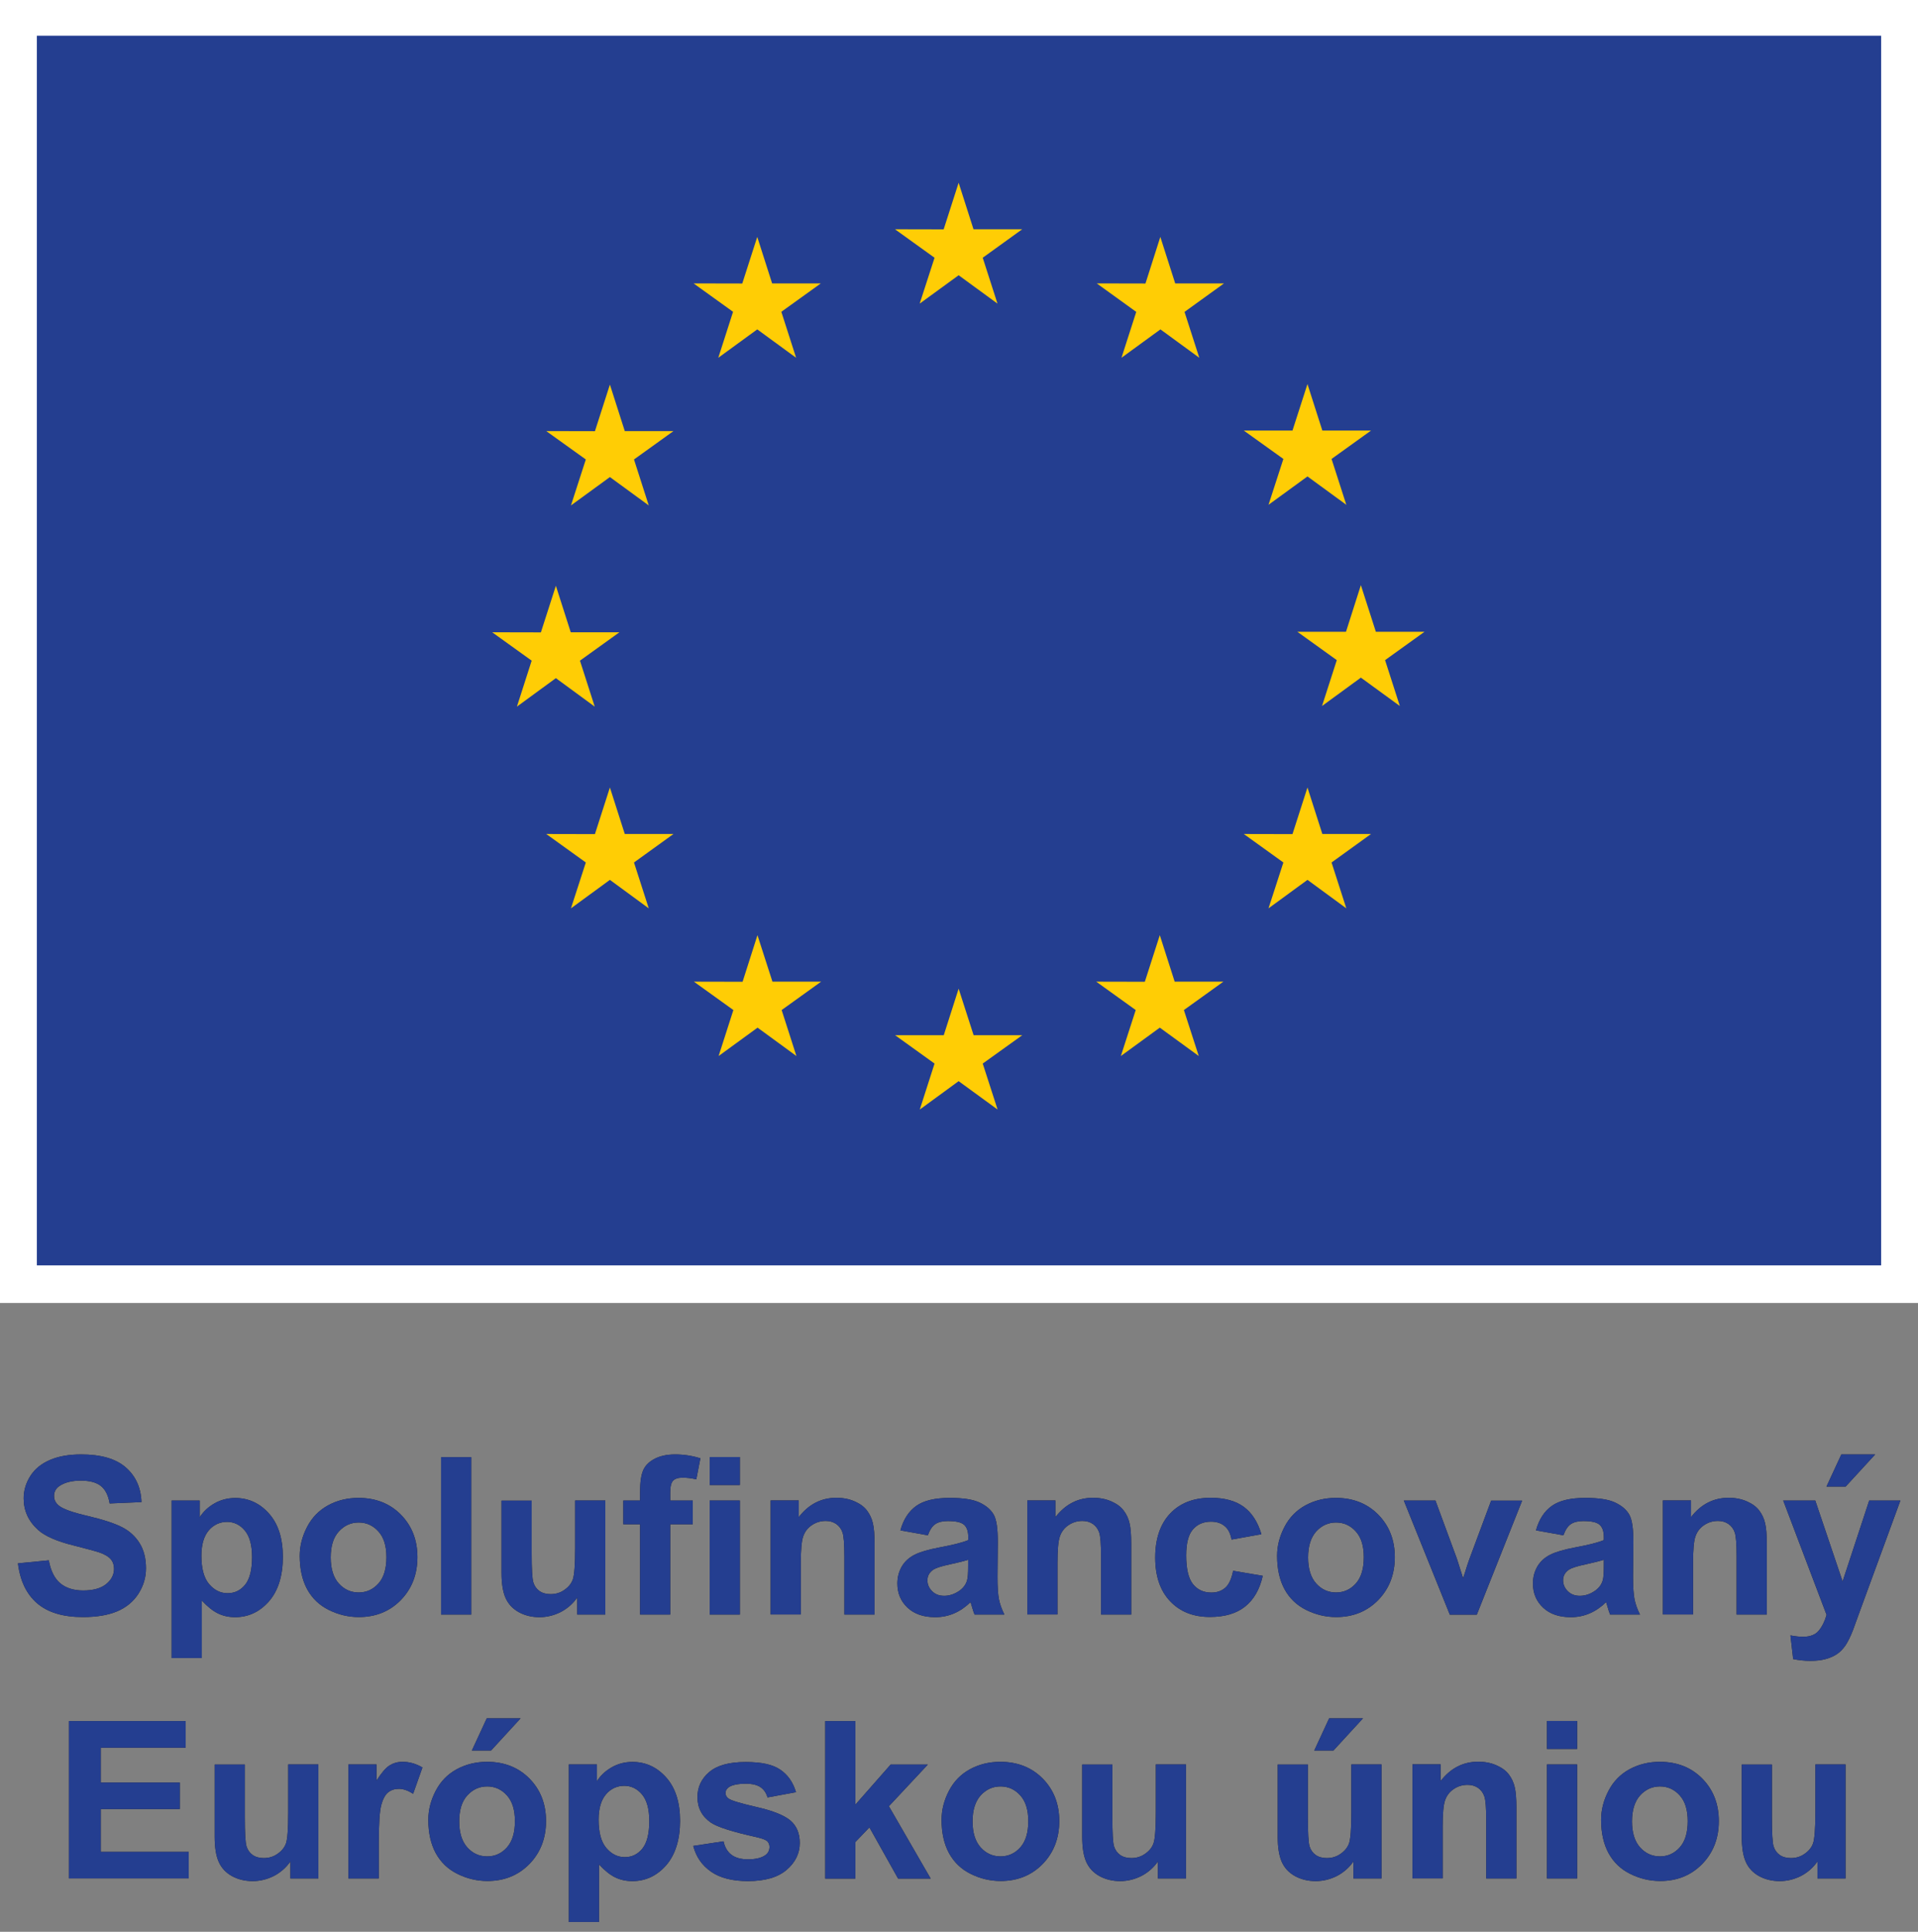 <?xml version="1.0" encoding="UTF-8"?>
<svg id="Layer_1" data-name="Layer 1" xmlns="http://www.w3.org/2000/svg" version="1.1" viewBox="0 0 183.15 184.45">
  <rect x="0" y="0" width="183.15" height="184.45" fill="#808080" stroke="none"/>
  <defs>
    <style>
      .cls-1 {
        fill: #231f20;
      }

      .cls-1, .cls-2, .cls-3, .cls-4 {
        stroke-width: 0px;
      }

      .cls-2 {
        fill: #243e90;
      }

      .cls-3 {
        fill: #fff;
      }

      .cls-4 {
        fill: #ffcd05;
      }
    </style>
  </defs>
  <g>
    <g>
      <rect class="cls-3" width="183.15" height="124.41"/>
      <path class="cls-3" d="M91.58,63.36"/>
    </g>
    <g>
      <rect class="cls-2" x="3.52" y="3.41" width="176.11" height="117.41"/>
      <path class="cls-2" d="M91.58,62.12"/>
    </g>
    <g>
      <polygon class="cls-4" points="87.82 28.99 91.54 26.28 95.25 28.99 93.84 24.61 97.61 21.89 92.96 21.89 91.54 17.45 90.11 21.9 85.46 21.89 89.24 24.61 87.82 28.99"/>
      <polygon class="cls-4" points="68.59 34.16 72.31 31.45 76.02 34.16 74.61 29.77 78.38 27.06 73.73 27.06 72.31 22.62 70.88 27.07 66.23 27.06 70 29.77 68.59 34.16"/>
      <polygon class="cls-4" points="58.24 36.72 56.81 41.17 52.16 41.16 55.94 43.87 54.52 48.26 58.24 45.55 61.95 48.26 60.54 43.87 64.31 41.16 59.66 41.16 58.24 36.72"/>
      <polygon class="cls-4" points="53.08 64.75 56.79 67.47 55.38 63.08 59.15 60.37 54.5 60.37 53.08 55.93 51.65 60.38 47 60.37 50.77 63.08 49.36 67.47 53.08 64.75"/>
      <polygon class="cls-4" points="59.66 79.63 58.24 75.19 56.81 79.64 52.16 79.63 55.94 82.35 54.52 86.73 58.24 84.01 61.95 86.73 60.54 82.35 64.31 79.63 59.66 79.63"/>
      <polygon class="cls-4" points="73.76 93.73 72.33 89.29 70.91 93.74 66.26 93.73 70.03 96.44 68.62 100.83 72.34 98.12 76.05 100.83 74.64 96.44 78.41 93.73 73.76 93.73"/>
      <polygon class="cls-4" points="92.97 98.84 91.54 94.4 90.12 98.84 85.47 98.84 89.24 101.55 87.83 105.94 91.54 103.23 95.26 105.94 93.84 101.55 97.62 98.84 92.97 98.84"/>
      <polygon class="cls-4" points="112.17 93.73 110.75 89.29 109.32 93.74 104.68 93.73 108.45 96.44 107.03 100.83 110.75 98.12 114.47 100.83 113.05 96.44 116.82 93.73 112.17 93.73"/>
      <polygon class="cls-4" points="126.27 79.63 124.85 75.19 123.42 79.64 118.77 79.63 122.55 82.35 121.13 86.73 124.85 84.01 128.56 86.73 127.15 82.35 130.92 79.63 126.27 79.63"/>
      <polygon class="cls-4" points="136.03 60.32 131.38 60.32 129.95 55.87 128.53 60.32 123.88 60.32 127.65 63.03 126.24 67.41 129.95 64.7 133.67 67.41 132.26 63.03 136.03 60.32"/>
      <polygon class="cls-4" points="121.13 48.2 124.85 45.49 128.56 48.2 127.15 43.82 130.92 41.11 126.27 41.11 124.85 36.67 123.42 41.11 118.77 41.11 122.55 43.82 121.13 48.2"/>
      <polygon class="cls-4" points="110.8 22.62 109.38 27.07 104.73 27.06 108.5 29.78 107.09 34.16 110.81 31.45 114.52 34.16 113.11 29.78 116.88 27.06 112.22 27.06 110.8 22.62"/>
    </g>
  </g>
  <g>
    <path class="cls-1" d="M1.71,149.27l2.95-.29c.18.99.54,1.72,1.08,2.18.54.46,1.28.7,2.2.7.98,0,1.71-.21,2.21-.62.5-.41.74-.9.74-1.45,0-.36-.1-.66-.31-.91-.21-.25-.57-.47-1.09-.65-.36-.12-1.17-.34-2.43-.66-1.63-.4-2.77-.9-3.42-1.49-.92-.83-1.38-1.83-1.38-3.02,0-.77.22-1.48.65-2.15.43-.67,1.06-1.17,1.88-1.52.82-.35,1.8-.52,2.96-.52,1.89,0,3.31.41,4.26,1.24.95.83,1.45,1.93,1.5,3.31l-3.04.13c-.13-.77-.41-1.33-.84-1.67-.43-.34-1.07-.51-1.92-.51s-1.57.18-2.07.54c-.32.23-.48.54-.48.93,0,.36.15.66.45.91.38.32,1.31.66,2.79,1,1.48.35,2.57.71,3.28,1.08.71.37,1.26.88,1.66,1.53.4.65.6,1.44.6,2.39,0,.86-.24,1.67-.72,2.42-.48.75-1.16,1.31-2.03,1.68-.88.37-1.96.55-3.27.55-1.9,0-3.36-.44-4.38-1.32-1.02-.88-1.63-2.16-1.83-3.84Z"/>
    <path class="cls-1" d="M16.38,143.27h2.69v1.6c.35-.55.82-.99,1.42-1.33s1.25-.51,1.98-.51c1.26,0,2.34.5,3.22,1.49s1.32,2.37,1.32,4.14-.44,3.23-1.33,4.24c-.89,1.01-1.97,1.51-3.23,1.51-.6,0-1.15-.12-1.64-.36-.49-.24-1-.65-1.54-1.23v5.49h-2.88v-15.03ZM19.23,148.53c0,1.22.24,2.13.73,2.71.49.58,1.08.88,1.77.88s1.23-.27,1.67-.8c.44-.54.67-1.42.67-2.64,0-1.14-.23-1.99-.69-2.54-.46-.55-1.03-.83-1.7-.83s-1.29.27-1.75.82c-.46.54-.7,1.35-.7,2.42Z"/>
    <path class="cls-1" d="M28.62,148.56c0-.96.24-1.88.71-2.78s1.14-1.58,2-2.05c.86-.47,1.83-.71,2.9-.71,1.65,0,3,.54,4.05,1.6,1.05,1.07,1.58,2.42,1.58,4.06s-.53,3.01-1.59,4.1c-1.06,1.08-2.4,1.62-4.01,1.62-1,0-1.95-.23-2.86-.68-.91-.45-1.59-1.11-2.07-1.98-.47-.87-.71-1.93-.71-3.18ZM31.58,148.71c0,1.08.26,1.91.77,2.48s1.15.86,1.9.86,1.38-.29,1.89-.86c.51-.57.76-1.41.76-2.5s-.25-1.89-.76-2.46c-.51-.57-1.14-.86-1.89-.86s-1.38.29-1.9.86-.77,1.4-.77,2.48Z"/>
    <path class="cls-1" d="M42.12,154.16v-15.03h2.88v15.03h-2.88Z"/>
    <path class="cls-1" d="M55.12,154.16v-1.63c-.4.58-.92,1.04-1.56,1.38-.65.33-1.33.5-2.05.5s-1.39-.16-1.97-.48c-.58-.32-1-.77-1.26-1.35-.26-.58-.39-1.38-.39-2.41v-6.89h2.88v5c0,1.53.05,2.47.16,2.81.11.35.3.62.58.82.28.2.64.3,1.07.3.49,0,.93-.13,1.32-.41.39-.27.66-.6.8-1,.14-.4.22-1.38.22-2.94v-4.59h2.88v10.89h-2.68Z"/>
    <path class="cls-1" d="M59.52,143.27h1.6v-.82c0-.92.1-1.6.29-2.05s.55-.82,1.08-1.1c.52-.28,1.18-.43,1.98-.43s1.62.12,2.41.37l-.39,2.01c-.46-.11-.9-.16-1.32-.16s-.72.1-.9.29c-.18.19-.27.57-.27,1.12v.77h2.15v2.27h-2.15v8.62h-2.88v-8.62h-1.6v-2.27Z"/>
    <path class="cls-1" d="M67.77,141.79v-2.67h2.88v2.67h-2.88ZM67.77,154.16v-10.89h2.88v10.89h-2.88Z"/>
    <path class="cls-1" d="M83.51,154.16h-2.88v-5.56c0-1.18-.06-1.94-.18-2.28-.12-.35-.32-.61-.6-.81-.28-.19-.61-.29-1-.29-.5,0-.95.14-1.34.41-.4.27-.67.64-.82,1.09-.15.45-.22,1.29-.22,2.5v4.93h-2.88v-10.89h2.68v1.6c.95-1.23,2.15-1.85,3.59-1.85.64,0,1.22.11,1.74.34.53.23.92.52,1.19.88.27.36.46.76.56,1.21.11.45.16,1.1.16,1.94v6.77Z"/>
    <path class="cls-1" d="M88.59,146.59l-2.61-.47c.29-1.05.8-1.83,1.52-2.34s1.78-.76,3.2-.76c1.29,0,2.24.15,2.87.46.63.3,1.07.69,1.33,1.16.26.47.38,1.33.38,2.58l-.03,3.36c0,.96.05,1.66.14,2.12.09.45.26.94.52,1.46h-2.85c-.08-.19-.17-.47-.28-.85-.05-.17-.08-.28-.1-.34-.49.48-1.02.84-1.58,1.08-.56.24-1.16.36-1.79.36-1.12,0-2-.3-2.65-.91-.65-.61-.97-1.38-.97-2.31,0-.62.15-1.16.44-1.65.29-.48.71-.85,1.24-1.11.53-.26,1.29-.48,2.29-.67,1.35-.25,2.28-.49,2.8-.71v-.29c0-.55-.14-.95-.41-1.18-.27-.24-.79-.35-1.55-.35-.51,0-.91.1-1.2.3-.29.2-.52.56-.7,1.06ZM92.44,148.93c-.37.12-.95.27-1.75.44-.8.17-1.32.34-1.57.5-.38.27-.56.6-.56,1.01s.15.75.45,1.05.68.44,1.15.44c.52,0,1.01-.17,1.49-.51.35-.26.58-.58.69-.95.08-.25.11-.71.11-1.41v-.57Z"/>
    <path class="cls-1" d="M108.02,154.16h-2.88v-5.56c0-1.18-.06-1.94-.18-2.28-.12-.35-.32-.61-.6-.81-.28-.19-.61-.29-1-.29-.5,0-.95.14-1.34.41-.4.27-.67.64-.82,1.09-.15.45-.22,1.29-.22,2.5v4.93h-2.88v-10.89h2.68v1.6c.95-1.23,2.15-1.85,3.59-1.85.64,0,1.22.11,1.74.34.53.23.92.52,1.19.88.27.36.46.76.56,1.21.11.45.16,1.1.16,1.94v6.77Z"/>
    <path class="cls-1" d="M120.44,146.49l-2.84.51c-.1-.57-.31-1-.65-1.28-.34-.29-.78-.43-1.32-.43-.72,0-1.29.25-1.72.74-.43.5-.64,1.32-.64,2.49,0,1.29.22,2.2.65,2.74.43.53,1.02.8,1.75.8.55,0,.99-.16,1.34-.47.35-.31.59-.85.74-1.61l2.83.48c-.29,1.3-.86,2.28-1.69,2.94s-1.95.99-3.35.99c-1.59,0-2.86-.5-3.81-1.51-.95-1-1.42-2.4-1.42-4.17s.48-3.2,1.43-4.2c.95-1,2.24-1.5,3.86-1.5,1.33,0,2.38.29,3.16.86.78.57,1.34,1.44,1.69,2.61Z"/>
    <path class="cls-1" d="M121.95,148.56c0-.96.24-1.88.71-2.78.47-.9,1.14-1.58,2-2.05.87-.47,1.83-.71,2.9-.71,1.65,0,3,.54,4.05,1.6,1.05,1.07,1.58,2.42,1.58,4.06s-.53,3.01-1.59,4.1c-1.06,1.08-2.4,1.62-4.01,1.62-1,0-1.95-.23-2.86-.68-.91-.45-1.59-1.11-2.07-1.98-.47-.87-.71-1.93-.71-3.18ZM124.91,148.71c0,1.08.26,1.91.77,2.48.51.57,1.15.86,1.9.86s1.38-.29,1.89-.86c.51-.57.76-1.41.76-2.5s-.25-1.89-.76-2.46c-.51-.57-1.14-.86-1.89-.86s-1.38.29-1.9.86c-.51.57-.77,1.4-.77,2.48Z"/>
    <path class="cls-1" d="M138.44,154.16l-4.39-10.89h3.02l2.05,5.56.59,1.86c.16-.47.26-.78.3-.93.1-.31.2-.62.31-.92l2.07-5.56h2.96l-4.33,10.89h-2.59Z"/>
    <path class="cls-1" d="M149.28,146.59l-2.61-.47c.29-1.05.8-1.83,1.52-2.34s1.78-.76,3.2-.76c1.29,0,2.24.15,2.87.46.63.3,1.07.69,1.33,1.16.26.47.38,1.33.38,2.58l-.03,3.36c0,.96.05,1.66.14,2.12.09.45.26.94.52,1.46h-2.85c-.08-.19-.17-.47-.28-.85-.05-.17-.08-.28-.1-.34-.49.48-1.02.84-1.58,1.08-.56.24-1.16.36-1.79.36-1.12,0-2-.3-2.65-.91-.65-.61-.97-1.38-.97-2.31,0-.62.15-1.16.44-1.65.29-.48.71-.85,1.24-1.11.53-.26,1.29-.48,2.29-.67,1.35-.25,2.28-.49,2.8-.71v-.29c0-.55-.14-.95-.41-1.18-.27-.24-.79-.35-1.55-.35-.51,0-.91.1-1.2.3-.29.2-.52.56-.7,1.06ZM153.14,148.93c-.37.12-.95.27-1.75.44-.8.17-1.32.34-1.57.5-.38.27-.56.6-.56,1.01s.15.75.45,1.05.68.44,1.15.44c.52,0,1.01-.17,1.49-.51.35-.26.58-.58.69-.95.08-.25.11-.71.11-1.41v-.57Z"/>
    <path class="cls-1" d="M168.71,154.16h-2.88v-5.56c0-1.18-.06-1.94-.18-2.28-.12-.35-.32-.61-.6-.81-.28-.19-.61-.29-1-.29-.5,0-.95.14-1.34.41-.4.27-.67.64-.82,1.09-.15.45-.22,1.29-.22,2.5v4.93h-2.88v-10.89h2.68v1.6c.95-1.23,2.15-1.85,3.59-1.85.64,0,1.22.11,1.74.34.53.23.92.52,1.19.88.27.36.46.76.56,1.21.11.45.16,1.1.16,1.94v6.77Z"/>
    <path class="cls-1" d="M170.27,143.27h3.07l2.61,7.73,2.54-7.73h2.98l-3.84,10.48-.69,1.9c-.25.64-.49,1.12-.72,1.46-.23.33-.49.61-.79.81-.3.21-.66.37-1.1.49-.43.12-.92.17-1.47.17s-1.1-.06-1.63-.17l-.26-2.26c.45.09.86.13,1.22.13.67,0,1.17-.2,1.49-.59.32-.39.57-.89.74-1.5l-4.14-10.92ZM174.41,141.94l1.42-3.07h3.23l-2.82,3.07h-1.83Z"/>
    <path class="cls-1" d="M6.58,179.36v-15.03h11.15v2.54h-8.11v3.33h7.55v2.53h-7.55v4.09h8.4v2.53H6.58Z"/>
    <path class="cls-1" d="M27.73,179.36v-1.63c-.4.58-.92,1.04-1.56,1.38-.65.33-1.33.5-2.05.5s-1.39-.16-1.97-.48c-.58-.32-1-.77-1.26-1.35-.26-.58-.39-1.38-.39-2.41v-6.89h2.88v5c0,1.53.05,2.47.16,2.81.11.35.3.62.58.82.28.2.64.3,1.07.3.49,0,.93-.13,1.32-.41.39-.27.66-.6.8-1,.14-.4.21-1.38.21-2.94v-4.59h2.88v10.89h-2.68Z"/>
    <path class="cls-1" d="M36.15,179.36h-2.88v-10.89h2.68v1.55c.46-.73.87-1.21,1.24-1.45.37-.23.78-.35,1.25-.35.66,0,1.29.18,1.9.54l-.89,2.51c-.49-.31-.94-.47-1.35-.47s-.75.11-1.03.33c-.28.22-.5.62-.66,1.21-.16.58-.24,1.8-.24,3.65v3.36Z"/>
    <path class="cls-1" d="M40.9,173.76c0-.96.24-1.88.71-2.78s1.14-1.58,2-2.05c.87-.47,1.83-.71,2.9-.71,1.65,0,3,.54,4.05,1.6,1.05,1.07,1.58,2.42,1.58,4.06s-.53,3.01-1.59,4.1c-1.06,1.08-2.4,1.62-4.01,1.62-1,0-1.95-.23-2.86-.68-.91-.45-1.59-1.11-2.07-1.98-.47-.87-.71-1.93-.71-3.18ZM43.85,173.91c0,1.08.26,1.91.77,2.48s1.14.86,1.9.86,1.38-.29,1.89-.86c.51-.57.76-1.41.76-2.5s-.25-1.89-.76-2.46c-.51-.57-1.14-.86-1.89-.86s-1.38.29-1.9.86-.77,1.4-.77,2.48ZM45.06,167.14l1.42-3.07h3.23l-2.82,3.07h-1.83Z"/>
    <path class="cls-1" d="M54.31,168.47h2.69v1.6c.35-.55.82-.99,1.42-1.33s1.25-.51,1.98-.51c1.26,0,2.34.5,3.22,1.49s1.32,2.37,1.32,4.14-.45,3.23-1.33,4.24c-.89,1.01-1.96,1.51-3.23,1.51-.6,0-1.15-.12-1.64-.36-.49-.24-1-.65-1.54-1.23v5.49h-2.88v-15.03ZM57.16,173.73c0,1.22.24,2.13.73,2.71.49.58,1.08.88,1.77.88s1.23-.27,1.67-.8c.44-.54.67-1.42.67-2.64,0-1.14-.23-1.99-.69-2.54-.46-.55-1.03-.83-1.7-.83s-1.29.27-1.75.82c-.46.54-.7,1.35-.7,2.42Z"/>
    <path class="cls-1" d="M66.2,176.25l2.89-.44c.12.56.37.99.75,1.28.38.29.9.44,1.58.44.75,0,1.31-.14,1.68-.41.25-.19.38-.45.38-.77,0-.22-.07-.4-.21-.54-.14-.14-.46-.26-.96-.38-2.32-.51-3.8-.98-4.42-1.4-.86-.59-1.29-1.41-1.29-2.45,0-.94.37-1.74,1.12-2.38s1.9-.96,3.47-.96,2.6.24,3.32.73c.72.49,1.22,1.2,1.5,2.15l-2.72.5c-.12-.42-.34-.75-.66-.97-.32-.22-.79-.34-1.39-.34-.76,0-1.3.11-1.63.32-.22.15-.33.34-.33.58,0,.21.1.38.29.52.26.19,1.16.46,2.69.81,1.54.35,2.61.78,3.21,1.28.6.51.9,1.23.9,2.14,0,1-.42,1.86-1.25,2.57-.83.72-2.07,1.08-3.7,1.08-1.48,0-2.66-.3-3.52-.9-.87-.6-1.43-1.42-1.7-2.45Z"/>
    <path class="cls-1" d="M78.8,179.36v-15.03h2.88v7.98l3.37-3.83h3.55l-3.72,3.98,3.99,6.91h-3.11l-2.74-4.89-1.34,1.4v3.49h-2.88Z"/>
    <path class="cls-1" d="M89.91,173.76c0-.96.24-1.88.71-2.78.47-.9,1.14-1.58,2-2.05.87-.47,1.83-.71,2.9-.71,1.65,0,3,.54,4.05,1.6,1.05,1.07,1.58,2.42,1.58,4.06s-.53,3.01-1.59,4.1c-1.06,1.08-2.4,1.62-4.01,1.62-1,0-1.95-.23-2.86-.68-.91-.45-1.59-1.11-2.07-1.98-.47-.87-.71-1.93-.71-3.18ZM92.87,173.91c0,1.08.26,1.91.77,2.48.51.57,1.15.86,1.9.86s1.38-.29,1.89-.86c.51-.57.76-1.41.76-2.5s-.25-1.89-.76-2.46c-.51-.57-1.14-.86-1.89-.86s-1.38.29-1.9.86c-.51.57-.77,1.4-.77,2.48Z"/>
    <path class="cls-1" d="M110.57,179.36v-1.63c-.4.58-.92,1.04-1.56,1.38-.65.33-1.33.5-2.05.5s-1.39-.16-1.97-.48c-.58-.32-1-.77-1.26-1.35-.26-.58-.39-1.38-.39-2.41v-6.89h2.88v5c0,1.53.05,2.47.16,2.81.11.35.3.62.58.82.28.2.64.3,1.07.3.49,0,.93-.13,1.32-.41.39-.27.66-.6.8-1,.14-.4.22-1.38.22-2.94v-4.59h2.88v10.89h-2.68Z"/>
    <path class="cls-1" d="M129.24,179.36v-1.63c-.4.58-.92,1.04-1.56,1.38-.65.33-1.33.5-2.05.5s-1.39-.16-1.97-.48c-.58-.32-1-.77-1.26-1.35-.26-.58-.39-1.38-.39-2.41v-6.89h2.88v5c0,1.53.05,2.47.16,2.81.11.35.3.62.58.82.28.2.64.3,1.07.3.49,0,.93-.13,1.32-.41.39-.27.66-.6.8-1,.14-.4.22-1.38.22-2.94v-4.59h2.88v10.89h-2.68ZM125.5,167.14l1.42-3.07h3.23l-2.82,3.07h-1.83Z"/>
    <path class="cls-1" d="M144.8,179.36h-2.88v-5.56c0-1.18-.06-1.94-.18-2.28-.12-.35-.32-.61-.6-.81-.28-.19-.61-.29-1-.29-.5,0-.95.14-1.34.41-.4.27-.67.64-.82,1.09-.15.45-.22,1.29-.22,2.5v4.93h-2.88v-10.89h2.68v1.6c.95-1.23,2.15-1.85,3.59-1.85.64,0,1.22.11,1.74.34.53.23.92.52,1.19.88.27.36.46.76.56,1.21.11.45.16,1.1.16,1.94v6.77Z"/>
    <path class="cls-1" d="M147.72,166.99v-2.67h2.88v2.67h-2.88ZM147.72,179.36v-10.89h2.88v10.89h-2.88Z"/>
    <path class="cls-1" d="M152.89,173.76c0-.96.24-1.88.71-2.78.47-.9,1.14-1.58,2-2.05.87-.47,1.83-.71,2.9-.71,1.65,0,3,.54,4.05,1.6,1.05,1.07,1.58,2.42,1.58,4.06s-.53,3.01-1.59,4.1c-1.06,1.08-2.4,1.62-4.01,1.62-1,0-1.95-.23-2.86-.68-.91-.45-1.59-1.11-2.07-1.98-.47-.87-.71-1.93-.71-3.18ZM155.84,173.91c0,1.08.26,1.91.77,2.48.51.57,1.15.86,1.9.86s1.38-.29,1.89-.86c.51-.57.76-1.41.76-2.5s-.25-1.89-.76-2.46c-.51-.57-1.14-.86-1.89-.86s-1.38.29-1.9.86c-.51.57-.77,1.4-.77,2.48Z"/>
    <path class="cls-1" d="M173.55,179.36v-1.63c-.4.58-.92,1.04-1.56,1.38-.65.33-1.33.5-2.05.5s-1.39-.16-1.97-.48c-.58-.32-1-.77-1.26-1.35-.26-.58-.39-1.38-.39-2.41v-6.89h2.88v5c0,1.53.05,2.47.16,2.81.11.35.3.62.58.82.28.2.64.3,1.07.3.49,0,.93-.13,1.32-.41.39-.27.66-.6.8-1,.14-.4.22-1.38.22-2.94v-4.59h2.88v10.89h-2.68Z"/>
  </g>
  <g>
    <path class="cls-2" d="M1.71,149.27l2.95-.29c.18.99.54,1.72,1.08,2.18.54.46,1.28.7,2.2.7.98,0,1.71-.21,2.21-.62.5-.41.74-.9.74-1.45,0-.36-.1-.66-.31-.91-.21-.25-.57-.47-1.09-.65-.36-.12-1.17-.34-2.43-.66-1.63-.4-2.77-.9-3.42-1.49-.92-.83-1.38-1.83-1.38-3.02,0-.77.22-1.48.65-2.15.43-.67,1.06-1.17,1.88-1.52.82-.35,1.8-.52,2.96-.52,1.89,0,3.31.41,4.26,1.24.95.83,1.45,1.93,1.5,3.31l-3.04.13c-.13-.77-.41-1.33-.84-1.67-.43-.34-1.07-.51-1.92-.51s-1.57.18-2.07.54c-.32.23-.48.54-.48.93,0,.36.15.66.45.91.38.32,1.31.66,2.79,1,1.48.35,2.57.71,3.28,1.08.71.37,1.26.88,1.66,1.53.4.65.6,1.44.6,2.39,0,.86-.24,1.67-.72,2.42-.48.75-1.16,1.31-2.03,1.68-.88.37-1.96.55-3.27.55-1.9,0-3.36-.44-4.38-1.32-1.02-.88-1.63-2.16-1.83-3.84Z"/>
    <path class="cls-2" d="M16.38,143.27h2.69v1.6c.35-.55.82-.99,1.42-1.33s1.25-.51,1.98-.51c1.26,0,2.34.5,3.22,1.49s1.32,2.37,1.32,4.14-.44,3.23-1.33,4.24c-.89,1.01-1.97,1.51-3.23,1.51-.6,0-1.15-.12-1.64-.36-.49-.24-1-.65-1.54-1.23v5.49h-2.88v-15.03ZM19.23,148.53c0,1.22.24,2.13.73,2.71.49.58,1.08.88,1.77.88s1.23-.27,1.67-.8c.44-.54.67-1.42.67-2.64,0-1.14-.23-1.99-.69-2.54-.46-.55-1.03-.83-1.7-.83s-1.29.27-1.75.82c-.46.54-.7,1.35-.7,2.42Z"/>
    <path class="cls-2" d="M28.62,148.56c0-.96.24-1.88.71-2.78s1.14-1.58,2-2.05c.86-.47,1.83-.71,2.9-.71,1.65,0,3,.54,4.05,1.6,1.05,1.07,1.58,2.42,1.58,4.06s-.53,3.01-1.59,4.1c-1.06,1.08-2.4,1.62-4.01,1.62-1,0-1.95-.23-2.86-.68-.91-.45-1.59-1.11-2.07-1.98-.47-.87-.71-1.93-.71-3.18ZM31.58,148.71c0,1.08.26,1.91.77,2.48s1.15.86,1.9.86,1.38-.29,1.89-.86c.51-.57.76-1.41.76-2.5s-.25-1.89-.76-2.46c-.51-.57-1.14-.86-1.89-.86s-1.38.29-1.9.86-.77,1.4-.77,2.48Z"/>
    <path class="cls-2" d="M42.12,154.16v-15.03h2.88v15.03h-2.88Z"/>
    <path class="cls-2" d="M55.12,154.16v-1.63c-.4.58-.92,1.04-1.56,1.38-.65.33-1.33.5-2.05.5s-1.39-.16-1.97-.48c-.58-.32-1-.77-1.26-1.35-.26-.58-.39-1.38-.39-2.41v-6.89h2.88v5c0,1.53.05,2.47.16,2.81.11.35.3.62.58.82.28.2.64.3,1.07.3.49,0,.93-.13,1.32-.41.39-.27.66-.6.8-1,.14-.4.22-1.38.22-2.94v-4.59h2.88v10.89h-2.68Z"/>
    <path class="cls-2" d="M59.52,143.27h1.6v-.82c0-.92.1-1.6.29-2.05s.55-.82,1.08-1.1c.52-.28,1.18-.43,1.98-.43s1.62.12,2.41.37l-.39,2.01c-.46-.11-.9-.16-1.32-.16s-.72.1-.9.29c-.18.19-.27.57-.27,1.12v.77h2.15v2.27h-2.15v8.62h-2.88v-8.62h-1.6v-2.27Z"/>
    <path class="cls-2" d="M67.77,141.79v-2.67h2.88v2.67h-2.88ZM67.77,154.16v-10.89h2.88v10.89h-2.88Z"/>
    <path class="cls-2" d="M83.51,154.16h-2.88v-5.56c0-1.18-.06-1.94-.18-2.28-.12-.35-.32-.61-.6-.81-.28-.19-.61-.29-1-.29-.5,0-.95.14-1.34.41-.4.27-.67.64-.82,1.09-.15.45-.22,1.29-.22,2.5v4.93h-2.88v-10.89h2.68v1.6c.95-1.23,2.15-1.85,3.59-1.85.64,0,1.22.11,1.74.34.53.23.92.52,1.19.88.27.36.46.76.56,1.21.11.45.16,1.1.16,1.94v6.77Z"/>
    <path class="cls-2" d="M88.59,146.59l-2.61-.47c.29-1.05.8-1.83,1.52-2.34s1.78-.76,3.2-.76c1.29,0,2.24.15,2.87.46.63.3,1.07.69,1.33,1.16.26.47.38,1.33.38,2.58l-.03,3.36c0,.96.05,1.66.14,2.12.09.45.26.94.52,1.46h-2.85c-.08-.19-.17-.47-.28-.85-.05-.17-.08-.28-.1-.34-.49.48-1.02.84-1.58,1.08-.56.24-1.16.36-1.79.36-1.12,0-2-.3-2.65-.91-.65-.61-.97-1.38-.97-2.31,0-.62.15-1.16.44-1.65.29-.48.71-.85,1.24-1.11.53-.26,1.29-.48,2.29-.67,1.35-.25,2.28-.49,2.8-.71v-.29c0-.55-.14-.95-.41-1.18-.27-.24-.79-.35-1.55-.35-.51,0-.91.1-1.2.3-.29.2-.52.56-.7,1.06ZM92.44,148.93c-.37.12-.95.27-1.75.44-.8.17-1.32.34-1.57.5-.38.27-.56.6-.56,1.01s.15.75.45,1.05.68.44,1.15.44c.52,0,1.01-.17,1.49-.51.35-.26.58-.58.69-.95.08-.25.11-.71.11-1.41v-.57Z"/>
    <path class="cls-2" d="M108.02,154.16h-2.88v-5.56c0-1.18-.06-1.94-.18-2.28-.12-.35-.32-.61-.6-.81-.28-.19-.61-.29-1-.29-.5,0-.95.14-1.34.41-.4.27-.67.64-.82,1.09-.15.45-.22,1.29-.22,2.5v4.93h-2.88v-10.89h2.68v1.6c.95-1.23,2.15-1.85,3.59-1.85.64,0,1.22.11,1.74.34.53.23.92.52,1.19.88.27.36.46.76.56,1.21.11.45.16,1.1.16,1.94v6.77Z"/>
    <path class="cls-2" d="M120.44,146.49l-2.84.51c-.1-.57-.31-1-.65-1.28-.34-.29-.78-.43-1.32-.43-.72,0-1.29.25-1.72.74-.43.5-.64,1.32-.64,2.49,0,1.29.22,2.2.65,2.74.43.53,1.02.8,1.75.8.55,0,.99-.16,1.34-.47.35-.31.59-.85.74-1.61l2.83.48c-.29,1.3-.86,2.28-1.69,2.94s-1.95.99-3.35.99c-1.59,0-2.86-.5-3.81-1.51-.95-1-1.42-2.4-1.42-4.17s.48-3.2,1.43-4.2c.95-1,2.24-1.5,3.86-1.5,1.33,0,2.38.29,3.16.86.78.57,1.34,1.44,1.69,2.61Z"/>
    <path class="cls-2" d="M121.95,148.56c0-.96.24-1.88.71-2.78.47-.9,1.14-1.58,2-2.05.87-.47,1.83-.71,2.9-.71,1.65,0,3,.54,4.05,1.6,1.05,1.07,1.58,2.42,1.58,4.06s-.53,3.01-1.59,4.1c-1.06,1.08-2.4,1.62-4.01,1.62-1,0-1.95-.23-2.86-.68-.91-.45-1.59-1.11-2.07-1.98-.47-.87-.71-1.93-.71-3.18ZM124.91,148.71c0,1.08.26,1.91.77,2.48.51.57,1.15.86,1.9.86s1.38-.29,1.89-.86c.51-.57.76-1.41.76-2.5s-.25-1.89-.76-2.46c-.51-.57-1.14-.86-1.89-.86s-1.38.29-1.9.86c-.51.57-.77,1.4-.77,2.48Z"/>
    <path class="cls-2" d="M138.44,154.16l-4.39-10.89h3.02l2.05,5.56.59,1.86c.16-.47.26-.78.3-.93.1-.31.2-.62.31-.92l2.07-5.56h2.96l-4.33,10.89h-2.59Z"/>
    <path class="cls-2" d="M149.28,146.59l-2.61-.47c.29-1.05.8-1.83,1.52-2.34s1.78-.76,3.2-.76c1.29,0,2.24.15,2.87.46.63.3,1.07.69,1.33,1.16.26.47.38,1.33.38,2.58l-.03,3.36c0,.96.05,1.66.14,2.12.09.45.26.94.52,1.46h-2.85c-.08-.19-.17-.47-.28-.85-.05-.17-.08-.28-.1-.34-.49.48-1.02.84-1.58,1.08-.56.24-1.16.36-1.79.36-1.12,0-2-.3-2.65-.91-.65-.61-.97-1.38-.97-2.31,0-.62.15-1.16.44-1.65.29-.48.71-.85,1.24-1.11.53-.26,1.29-.48,2.29-.67,1.35-.25,2.28-.49,2.8-.71v-.29c0-.55-.14-.95-.41-1.18-.27-.24-.79-.35-1.55-.35-.51,0-.91.1-1.2.3-.29.2-.52.56-.7,1.06ZM153.14,148.93c-.37.12-.95.27-1.75.44-.8.17-1.32.34-1.57.5-.38.27-.56.6-.56,1.01s.15.75.45,1.05.68.44,1.15.44c.52,0,1.01-.17,1.49-.51.35-.26.58-.58.69-.95.08-.25.11-.71.11-1.41v-.57Z"/>
    <path class="cls-2" d="M168.71,154.16h-2.88v-5.56c0-1.18-.06-1.94-.18-2.28-.12-.35-.32-.61-.6-.81-.28-.19-.61-.29-1-.29-.5,0-.95.14-1.34.41-.4.27-.67.64-.82,1.09-.15.45-.22,1.29-.22,2.5v4.93h-2.88v-10.89h2.68v1.6c.95-1.23,2.15-1.85,3.59-1.85.64,0,1.22.11,1.74.34.53.23.92.52,1.19.88.27.36.46.76.56,1.21.11.45.16,1.1.16,1.94v6.77Z"/>
    <path class="cls-2" d="M170.27,143.27h3.07l2.61,7.73,2.54-7.73h2.98l-3.84,10.48-.69,1.9c-.25.64-.49,1.12-.72,1.46-.23.33-.49.61-.79.81-.3.21-.66.37-1.1.49-.43.12-.92.17-1.47.17s-1.1-.06-1.63-.17l-.26-2.26c.45.09.86.13,1.22.13.67,0,1.17-.2,1.49-.59.32-.39.57-.89.74-1.5l-4.14-10.92ZM174.41,141.94l1.42-3.07h3.23l-2.82,3.07h-1.83Z"/>
    <path class="cls-2" d="M6.58,179.36v-15.03h11.15v2.54h-8.11v3.33h7.55v2.53h-7.55v4.09h8.4v2.53H6.58Z"/>
    <path class="cls-2" d="M27.73,179.36v-1.63c-.4.58-.92,1.04-1.56,1.38-.65.33-1.33.5-2.05.5s-1.39-.16-1.97-.48c-.58-.32-1-.77-1.26-1.35-.26-.58-.39-1.38-.39-2.41v-6.89h2.88v5c0,1.53.05,2.47.16,2.81.11.35.3.62.58.82.28.2.64.3,1.07.3.49,0,.93-.13,1.32-.41.39-.27.66-.6.8-1,.14-.4.21-1.38.21-2.94v-4.59h2.88v10.89h-2.68Z"/>
    <path class="cls-2" d="M36.15,179.36h-2.88v-10.89h2.68v1.55c.46-.73.87-1.21,1.24-1.45.37-.23.78-.35,1.25-.35.66,0,1.29.18,1.9.54l-.89,2.51c-.49-.31-.94-.47-1.35-.47s-.75.11-1.03.33c-.28.22-.5.62-.66,1.21-.16.58-.24,1.8-.24,3.65v3.36Z"/>
    <path class="cls-2" d="M40.9,173.76c0-.96.24-1.88.71-2.78s1.14-1.58,2-2.05c.87-.47,1.83-.71,2.9-.71,1.65,0,3,.54,4.05,1.6,1.05,1.07,1.58,2.42,1.58,4.06s-.53,3.01-1.59,4.1c-1.06,1.08-2.4,1.62-4.01,1.62-1,0-1.95-.23-2.86-.68-.91-.45-1.59-1.11-2.07-1.98-.47-.87-.71-1.93-.71-3.18ZM43.85,173.91c0,1.08.26,1.91.77,2.48s1.14.86,1.9.86,1.38-.29,1.89-.86c.51-.57.76-1.41.76-2.5s-.25-1.89-.76-2.46c-.51-.57-1.14-.86-1.89-.86s-1.38.29-1.9.86-.77,1.4-.77,2.48ZM45.06,167.14l1.42-3.07h3.23l-2.82,3.07h-1.83Z"/>
    <path class="cls-2" d="M54.31,168.47h2.69v1.6c.35-.55.82-.99,1.42-1.33s1.25-.51,1.98-.51c1.26,0,2.34.5,3.22,1.49s1.32,2.37,1.32,4.14-.45,3.23-1.33,4.24c-.89,1.01-1.96,1.51-3.23,1.51-.6,0-1.15-.12-1.64-.36-.49-.24-1-.65-1.54-1.23v5.49h-2.88v-15.03ZM57.16,173.73c0,1.22.24,2.13.73,2.71.49.58,1.08.88,1.77.88s1.23-.27,1.67-.8c.44-.54.67-1.42.67-2.64,0-1.14-.23-1.99-.69-2.54-.46-.55-1.03-.83-1.7-.83s-1.29.27-1.75.82c-.46.54-.7,1.35-.7,2.42Z"/>
    <path class="cls-2" d="M66.2,176.25l2.89-.44c.12.56.37.99.75,1.28.38.29.9.44,1.58.44.75,0,1.31-.14,1.68-.41.25-.19.38-.45.38-.77,0-.22-.07-.4-.21-.54-.14-.14-.46-.26-.96-.38-2.32-.51-3.8-.98-4.42-1.4-.86-.59-1.29-1.41-1.29-2.45,0-.94.37-1.74,1.12-2.38s1.9-.96,3.47-.96,2.6.24,3.32.73c.72.49,1.22,1.2,1.5,2.15l-2.72.5c-.12-.42-.34-.75-.66-.97-.32-.22-.79-.34-1.39-.34-.76,0-1.3.11-1.63.32-.22.15-.33.34-.33.58,0,.21.1.38.29.52.26.19,1.16.46,2.69.81,1.54.35,2.61.78,3.21,1.28.6.51.9,1.23.9,2.14,0,1-.42,1.86-1.25,2.57-.83.72-2.07,1.08-3.7,1.08-1.48,0-2.66-.3-3.52-.9-.87-.6-1.43-1.42-1.7-2.45Z"/>
    <path class="cls-2" d="M78.8,179.36v-15.03h2.88v7.98l3.37-3.83h3.55l-3.72,3.98,3.99,6.91h-3.11l-2.74-4.89-1.34,1.4v3.49h-2.88Z"/>
    <path class="cls-2" d="M89.91,173.76c0-.96.24-1.88.71-2.78.47-.9,1.14-1.58,2-2.05.87-.47,1.83-.71,2.9-.71,1.65,0,3,.54,4.05,1.6,1.05,1.07,1.58,2.42,1.58,4.06s-.53,3.01-1.59,4.1c-1.06,1.08-2.4,1.62-4.01,1.62-1,0-1.95-.23-2.86-.68-.91-.45-1.59-1.11-2.07-1.98-.47-.87-.71-1.93-.71-3.18ZM92.87,173.91c0,1.08.26,1.91.77,2.48.51.57,1.15.86,1.9.86s1.38-.29,1.89-.86c.51-.57.76-1.41.76-2.5s-.25-1.89-.76-2.46c-.51-.57-1.14-.86-1.89-.86s-1.38.29-1.9.86c-.51.57-.77,1.4-.77,2.48Z"/>
    <path class="cls-2" d="M110.57,179.36v-1.63c-.4.58-.92,1.04-1.56,1.38-.65.33-1.33.5-2.05.5s-1.39-.16-1.97-.48c-.58-.32-1-.77-1.26-1.35-.26-.58-.39-1.38-.39-2.41v-6.89h2.88v5c0,1.53.05,2.47.16,2.81.11.35.3.62.58.82.28.2.64.3,1.07.3.49,0,.93-.13,1.32-.41.39-.27.66-.6.8-1,.14-.4.22-1.38.22-2.94v-4.59h2.88v10.89h-2.68Z"/>
    <path class="cls-2" d="M129.24,179.36v-1.63c-.4.58-.92,1.04-1.56,1.38-.65.33-1.33.5-2.05.5s-1.39-.16-1.97-.48c-.58-.32-1-.77-1.26-1.35-.26-.58-.39-1.38-.39-2.41v-6.89h2.88v5c0,1.53.05,2.47.16,2.81.11.35.3.62.58.82.28.2.64.3,1.07.3.49,0,.93-.13,1.32-.41.39-.27.66-.6.8-1,.14-.4.22-1.38.22-2.94v-4.59h2.88v10.89h-2.68ZM125.5,167.14l1.42-3.07h3.23l-2.82,3.07h-1.83Z"/>
    <path class="cls-2" d="M144.8,179.36h-2.88v-5.56c0-1.18-.06-1.94-.18-2.28-.12-.35-.32-.61-.6-.81-.28-.19-.61-.29-1-.29-.5,0-.95.14-1.34.41-.4.27-.67.64-.82,1.09-.15.45-.22,1.29-.22,2.5v4.93h-2.88v-10.89h2.68v1.6c.95-1.23,2.15-1.85,3.59-1.85.64,0,1.22.11,1.74.34.53.23.92.52,1.19.88.27.36.46.76.56,1.21.11.45.16,1.1.16,1.94v6.77Z"/>
    <path class="cls-2" d="M147.72,166.99v-2.67h2.88v2.67h-2.88ZM147.72,179.36v-10.89h2.88v10.89h-2.88Z"/>
    <path class="cls-2" d="M152.89,173.76c0-.96.24-1.88.71-2.78.47-.9,1.14-1.58,2-2.05.87-.47,1.83-.71,2.9-.71,1.65,0,3,.54,4.05,1.6,1.05,1.07,1.58,2.42,1.58,4.06s-.53,3.01-1.59,4.1c-1.06,1.08-2.4,1.62-4.01,1.62-1,0-1.95-.23-2.86-.68-.91-.45-1.59-1.11-2.07-1.98-.47-.87-.71-1.93-.71-3.18ZM155.84,173.91c0,1.08.26,1.91.77,2.48.51.57,1.15.86,1.9.86s1.38-.29,1.89-.86c.51-.57.76-1.41.76-2.5s-.25-1.89-.76-2.46c-.51-.57-1.14-.86-1.89-.86s-1.38.29-1.9.86c-.51.57-.77,1.4-.77,2.48Z"/>
    <path class="cls-2" d="M173.55,179.36v-1.63c-.4.58-.92,1.04-1.56,1.38-.65.33-1.33.5-2.05.5s-1.39-.16-1.97-.48c-.58-.32-1-.77-1.26-1.35-.26-.58-.39-1.38-.39-2.41v-6.89h2.88v5c0,1.53.05,2.47.16,2.81.11.35.3.62.58.82.28.2.64.3,1.07.3.49,0,.93-.13,1.32-.41.39-.27.66-.6.8-1,.14-.4.22-1.38.22-2.94v-4.59h2.88v10.89h-2.68Z"/>
  </g>
</svg>